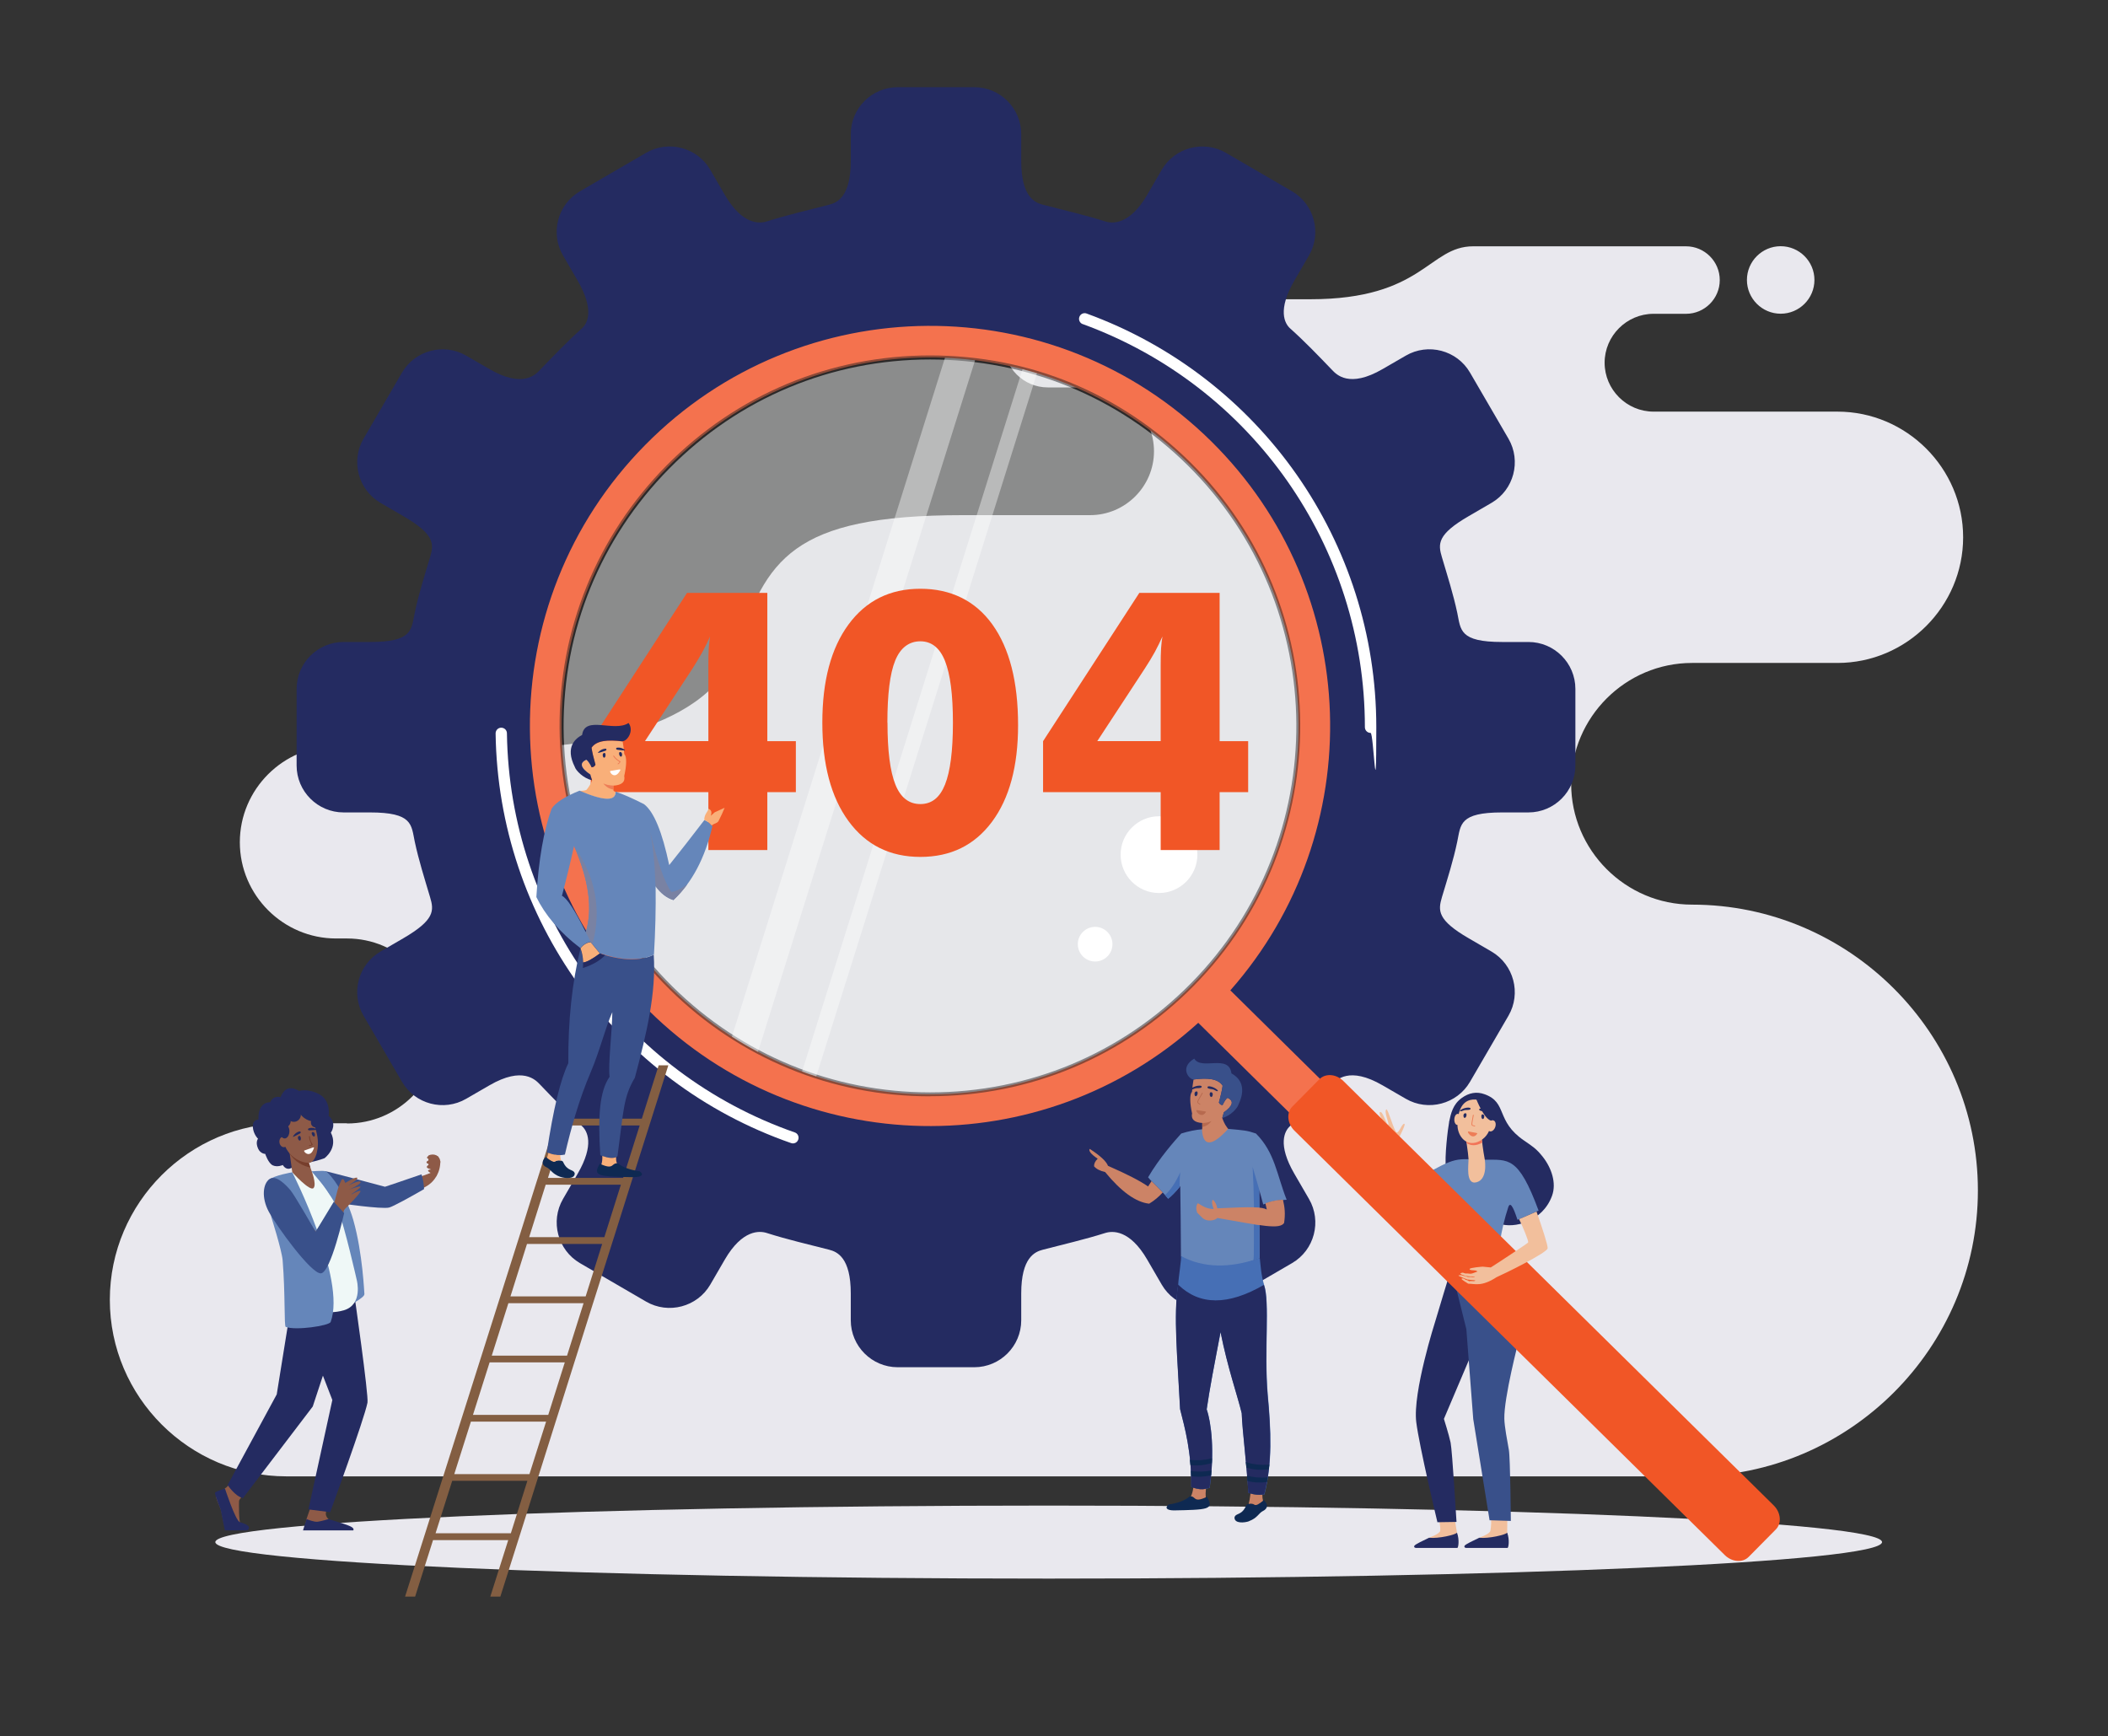 <?xml version="1.0" encoding="UTF-8"?> <svg xmlns="http://www.w3.org/2000/svg" id="Layer_1" data-name="Layer 1" version="1.1" viewBox="0 0 2142 1764.3"><rect x="0" y="0" width="2142" height="1764.3" fill="#333333" stroke="none"/><defs><style> .cls-1 { fill: #f15626; } .cls-1, .cls-2, .cls-3, .cls-4, .cls-5, .cls-6, .cls-7, .cls-8, .cls-9, .cls-10, .cls-11, .cls-12, .cls-13, .cls-14, .cls-15, .cls-16, .cls-17, .cls-18, .cls-19, .cls-20, .cls-21, .cls-22, .cls-23, .cls-24 { stroke-width: 0px; } .cls-1, .cls-2, .cls-3, .cls-4, .cls-5, .cls-6, .cls-7, .cls-8, .cls-9, .cls-10, .cls-11, .cls-12, .cls-13, .cls-14, .cls-15, .cls-16, .cls-17, .cls-18, .cls-19, .cls-20, .cls-21, .cls-23, .cls-24 { fill-rule: evenodd; } .cls-2 { fill: #eff8f7; } .cls-3 { fill: #f4724e; } .cls-4 { fill: #835e42; } .cls-5 { fill: #0e2952; } .cls-6 { fill: #242b61; } .cls-7 { fill: #e9e8ee; } .cls-8 { fill: #483c1f; } .cls-9 { fill: #f2bf9c; } .cls-10 { fill: #8e5a47; } .cls-11 { fill: #773e2c; } .cls-12 { fill: #cc8366; } .cls-25 { opacity: .5; } .cls-26 { opacity: .4; } .cls-13 { fill: #f48661; } .cls-14 { fill: #39508a; } .cls-15 { fill: #f27458; } .cls-16 { fill: #fff; } .cls-17 { fill: #6586ba; } .cls-18 { fill: #f9af79; } .cls-19 { fill: #ed7d57; } .cls-20 { fill: #466fb5; } .cls-21 { fill: #b76a4f; } .cls-22 { fill: #231f20; } .cls-23 { fill: #e4e5e5; } .cls-24 { fill: #7982a3; } </style></defs><path class="cls-7" d="M1809.4,318.8c-18.9,0-34.3-15.4-34.3-34.3s15.4-34.3,34.3-34.3,34.3,15.4,34.3,34.3-15.4,34.3-34.3,34.3h0ZM352.5,1141.5h-61.5c-98.7,0-179.4,80.7-179.4,179.4h0c0,98.7,80.7,179.4,179.4,179.4h1428.3c159.8,0,290.5-130.7,290.5-290.5h0c0-159.8-130.7-290.5-290.5-290.5h0c-67.6,0-122.8-55.3-122.8-122.8h0c0-67.6,55.3-122.8,122.8-122.8h147.8c70.2,0,127.7-57.5,127.7-127.7h0c0-70.2-57.5-127.7-127.7-127.7h-186.9c-27.3,0-49.7-22.4-49.7-49.7h0c0-27.3,22.4-49.7,49.7-49.7h33c18.9,0,34.3-15.4,34.3-34.3h0c0-18.9-15.4-34.3-34.3-34.3h-216.2c-45.5,0-50.6,53.8-165.6,53.8h-266.7c-24.6,0-44.8,20.1-44.8,44.8h0c0,24.6,20.1,44.8,44.8,44.8h43c35.7,0,64.9,29.2,64.9,64.9h0c0,35.7-29.2,64.9-64.9,64.9h-129.4c-174.7,0-199.4,45.7-230,136.5-30.6,90.8-189.5,98.1-189.5,98.1h-217.3c-53.8,0-97.8,44-97.8,97.8h0c0,53.8,44,97.8,97.8,97.8h11.2c51.7,0,94,42.3,94,94h0c0,51.7-42.3,94-94,94h0Z"></path><path class="cls-7" d="M1065.6,1604.2c466.4,0,846.8-16.7,846.8-37.1s-380.4-37.1-846.8-37.1-846.8,16.7-846.8,37.1,380.4,37.1,846.8,37.1Z"></path><path class="cls-13" d="M1475.8,1317c-2.7,2.4-5.8,3.4-9.3,2.7,3.3,2.5,7.9.6,9.3-2.7Z"></path><path class="cls-9" d="M1463.4,1555.4c.5-3.7-.7-10.1-3.5-20.1,5.8,0,10.6-2.5,16.5-2.4,1.6,9.4,4.1,24.8,4.1,24.8l.3,12.2-41,.3s.3.2,12.4-7.5c.9-.6,10.8-3.8,11.3-7.3Z"></path><path class="cls-6" d="M1480.9,1573h-42.3c-1.6-.1-2-1.4-1.4-2.2,1.1-1.6,9.4-5.5,14.9-8.1,9.7,1,26.8-3,28.4-5.2,2.7,7.5,1.3,15.3.4,15.5Z"></path><path class="cls-9" d="M1514.5,1555.4c.5-3.7,1.4-8.4.1-20.7,5.8,0,11.2-1.1,17.1-1,0,9.7-.2,24-.2,24l.3,12.2-41,.3s.3.2,12.4-7.5c.9-.6,10.8-3.8,11.3-7.3Z"></path><path class="cls-6" d="M1531.9,1573h-42.3c-1.6-.1-1.9-1.4-1.4-2.2,1.1-1.6,9.4-5.5,14.9-8.1,9.7,1,26.8-3,28.4-5.2,2.7,7.5,1.3,15.3.4,15.5Z"></path><path class="cls-9" d="M1484.7,1201.5l-15.4-16.2s-16.5,9.1-35.7,17.7c-5.3-9.2-13.9-39.5-14.4-40.9-.5-1.5,10.1-19.6,7.8-20.1-2.4-.5-5.4,9.7-7.9,8.7-2.5-1-8.9-24.6-10.4-23.3-2.8,2.4,3.4,14.7,1.9,15.6-1.5.9-5.3-13.6-8.1-13-2.9.6,4.8,13.2,4,14.4-.9,1.2-8.9-10.6-10.6-7.8-.9,1.5,7.4,10.3,5.7,11.3-1.7,1-9.2-4.6-10.1-2.8-.9,1.8,7,3.7,9.2,8.2,2.2,4.5,6.2,6.3,7.5,14.9,1.3,8.6,4.9,54.4,14.3,58.1,8.2,3.2,62.3-24.6,62.3-24.6Z"></path><path class="cls-6" d="M1474.7,1289.2l12.5,7,25.4,38.8-45.4,106.9s5.1,16.1,6.8,24.1c1.7,8.4,6,80.6,6,80.6l-19.4.3s-18.4-76.8-21.5-101.7c-3.8-30.3,19.3-102.4,19.3-102.4,4.3-14.7,13.6-45,13.6-45,0,0,2.3-7.4,2.8-8.7Z"></path><path class="cls-14" d="M1518.2,1274.6s-1.3,9.1,3.9,19.6c3.1,6.3,8.6,11.3,12.5,19.1,7.4,14.7,11.4,35.7,8.6,49.1,0,0-15.2,58.2-14.6,79.5.2,7.9,2.9,22,4.6,31.5,1.5,8.5,2,72.2,2,72.2l-21.6-.7-16.6-102.8-7-91.4-15.3-61.6,43.5-14.6Z"></path><path class="cls-6" d="M1472.4,1140.4c1.9-9,3.9-18.1,12.9-24.6,7.3-5.3,15.1-6.8,23.3-3.8,23.5,8.5,10.9,27.1,40,47,9,6.2,12.5,8.3,19,16.5,9.1,11.5,14.1,26.9,9.5,39.6-9.5,26.3-38.7,33.9-54,28.3-28.5-10.4-52.2-46.5-53.8-56.4-1.7-10.6,2-40.8,3.2-46.7Z"></path><path class="cls-17" d="M1467.8,1211.7c-6.9,3.2-19.4,8-19.4,8l-7.1-22.5c40.2-22.9,37-19.2,67.2-18.7,24.1.3,34.2-4.3,54.9,51.7,0,0-15.8,7.1-21.4,9.4-2.4-6.9-6.8-20.7-9.4-12.9-3.9,11.9-6.7,23.9-8.6,36.3-1.2,7.3-3.8,16.7-2.5,24.2,0,0-16.4,3.4-28.9,3.9h-.1c-6.1-.2-12.3-.7-17.8-1.9,0,0-2.5-51.9-3.8-54.1-1.5-2.4-7.6-10.2-2.4-21.8.9-2,.7-2.3-.7-1.6Z"></path><path class="cls-9" d="M1505.5,1156.4s1.8,14.8,2.9,20c1.1,5.4,2.8,22.4-8.3,25.1-11.2,2.7-7.7-18.5-7.9-23.9-.2-5.5-3.3-24.6-3.3-24.6l16.7,3.4Z"></path><path class="cls-15" d="M1506.1,1161.1c-.1,0-.2.1-.3.2-6.2,3.5-11.5,3-15.6.2-.7-4.7-1.4-8.6-1.4-8.6l16.7,3.4s.2,2,.6,4.7Z"></path><path class="cls-9" d="M1502.2,1117.7s6.5,1.8,10.3,8.3c3.8,6.5,5.6,25.2-8.2,33.1-13.9,8-23.8-4.8-23.3-16.7.4-11.9,3.7-27.7,21.3-24.7Z"></path><path class="cls-9" d="M1477.8,1137.4c-.2,3.1,1.2,5.7,3,5.8,1.8,0,3.4-2.3,3.5-5.5.2-3.1-1.2-5.7-3-5.8-1.8,0-3.4,2.4-3.5,5.5Z"></path><path class="cls-6" d="M1500.2,1117.2s7.5,19.5,14.8,21.6c7.3,2.1,6.7,11.7,6.7,11.7,0,0,.9-22.2-5.8-27.7-6.7-5.4-15.8-5.6-15.8-5.6Z"></path><path class="cls-9" d="M1511.9,1142.7c-1.1,3.1-.4,6.2,1.7,6.9,2,.8,4.6-1.1,5.7-4.1,1.1-3.1.4-6.2-1.7-6.9-2-.8-4.6,1.1-5.8,4.1Z"></path><path class="cls-6" d="M1503.7,1126.6c4.4-.6,11.5,4.6,9,4.9-.8,0-2.9-1.4-3.7-1.7-1.7-.6-5-.6-5.8-1.8-.3-.5,0-1.3.5-1.4Z"></path><path class="cls-6" d="M1494,1127.3c-1,1-4.3.5-6,.9-.9.2-3.2,1.3-4,1.1-2.4-.7,5.4-4.8,9.7-3.5.6.2.7,1,.3,1.5Z"></path><path class="cls-6" d="M1506.8,1137.2c1.3,0,2.6-4.6-.4-4.8-1.6-.1-1.6,4.7.4,4.8Z"></path><path class="cls-6" d="M1488.1,1136c-1.3-.1-1.9-5,1.2-4.7,1.6.1.9,4.9-1.2,4.7Z"></path><path class="cls-19" d="M1499,1144.5c.2-.5-.7-.6-1.3-.8-2-.6-2.2.4-.6-8.2.3-1.7.7-2.6,0-2.7-.6,0-.5.6-.8,2.5-1.8,9.4-1.7,8.2,2.1,9.4.2,0,.4,0,.5-.2Z"></path><path class="cls-19" d="M1501,1152.1c.6-.9-.8-.7-8.9-2.3-2.4-.4,4.1,9.7,8.9,2.3Z"></path><path class="cls-6" d="M656.5,155.3l-67.2,39.1c-22.7,13.2-30.4,42.5-17.2,65.2l14.8,25.5c17.5,30.1,9.9,43.7,4.4,48.6-15,13.4-28.8,27.9-42.8,42.4-4.1,4.3-17.1,18.8-51.3-1.1l-23.5-13.6c-22.7-13.2-52-5.4-65.2,17.2l-39.1,67.2c-13.2,22.7-5.4,52,17.2,65.2l23.2,13.5c32.1,18.6,31.2,28.2,27.2,41.8-5.6,18.7-11.6,37.3-15.6,56.6-3.6,17.2-2,29.5-45.6,29.5h-26.7c-26.3,0-47.7,21.4-47.7,47.7v77.8c0,26.3,21.4,47.7,47.7,47.7h26.7c43.6,0,42,12.3,45.6,29.5,4.1,19.3,10.1,38,15.6,56.6,4.1,13.6,4.9,23.1-27.2,41.8l-23.2,13.5c-22.7,13.2-30.4,42.5-17.2,65.2l39.1,67.2c13.2,22.7,42.5,30.4,65.2,17.2l23.5-13.6c34.2-19.9,47.2-5.3,51.3-1.1,13.9,14.5,27.8,29,42.8,42.4,5.4,4.9,13.1,18.5-4.4,48.6l-14.8,25.5c-13.2,22.7-5.4,52,17.2,65.2l67.2,39.1c22.7,13.2,52,5.4,65.2-17.2l14.8-25.5c17.8-30.6,35.3-29.4,42.7-27,21.4,6.8,41.3,11.3,63.4,17,8.1,2.1,21.9,8,21.9,44.4v27.3c0,26.3,21.4,47.7,47.7,47.7h77.8c26.3,0,47.7-21.4,47.7-47.7v-27.3c0-36.4,13.8-42.3,21.9-44.4,22.1-5.8,41.9-10.2,63.4-17,7.4-2.3,24.9-3.6,42.7,27l14.8,25.5c13.2,22.7,42.5,30.4,65.2,17.2l67.2-39.1c22.7-13.2,30.4-42.5,17.2-65.2l-14.8-25.5c-17.5-30.1-9.9-43.7-4.4-48.6,15-13.4,28.8-27.9,42.8-42.4,4.1-4.3,17.1-18.8,51.3,1.1l23.5,13.6c22.7,13.2,52,5.4,65.2-17.2l39.1-67.2c13.2-22.7,5.4-52-17.2-65.2l-23.2-13.5c-32.1-18.6-31.2-28.2-27.2-41.8,5.6-18.7,11.6-37.3,15.6-56.6,3.6-17.2,2-29.5,45.6-29.5h26.7c26.3,0,47.7-21.4,47.7-47.7v-77.8c0-26.3-21.4-47.7-47.7-47.7h-26.7c-43.6,0-42-12.3-45.6-29.5-4.1-19.3-10.1-38-15.6-56.6-4.1-13.6-4.9-23.2,27.2-41.8l23.2-13.5c22.7-13.2,30.4-42.5,17.2-65.2l-39.1-67.2c-13.2-22.7-42.5-30.4-65.2-17.2l-23.5,13.6c-34.2,19.9-47.2,5.3-51.3,1.1-13.9-14.5-27.8-29-42.8-42.4-5.4-4.9-13.1-18.5,4.4-48.6l14.8-25.5c13.2-22.7,5.4-52-17.2-65.2l-67.2-39.1c-22.7-13.2-52-5.4-65.2,17.2l-14.8,25.5c-17.8,30.6-35.3,29.4-42.7,27-21.4-6.8-41.3-11.2-63.4-17-8.1-2.1-21.9-8-21.9-44.4v-27.3c0-26.3-21.4-47.7-47.7-47.7h-77.8c-26.3,0-47.7,21.4-47.7,47.7v27.3c0,36.4-13.8,42.3-21.9,44.4-22.1,5.8-41.9,10.2-63.4,17-7.4,2.4-24.9,3.6-42.7-27l-14.8-25.5c-13.2-22.7-42.5-30.4-65.2-17.2h0ZM951.1,357.6c210.7,0,381.5,170.8,381.5,381.5s-170.8,381.5-381.5,381.5-381.5-170.8-381.5-381.5,170.8-381.5,381.5-381.5Z"></path><path class="cls-3" d="M1728.6,1543.8l-516.6-509.9c5.7-5.2,11.3-10.5,16.8-16,5.5-5.5,10.7-11.2,15.8-17l516.6,509.9c9.2,9,9.3,23.9.4,32.9h0c-9,9.1-23.8,9.1-33,0Z"></path><path class="cls-3" d="M659.4,1027.1c154.3,152.3,399.5,156,558.2,12.3,5.7-5.1,11.3-10.5,16.8-16s10.7-11.2,15.8-17c141.6-160.6,134.7-405.8-19.5-558-159.8-157.8-417.3-156.1-575,3.7-157.8,159.8-156.1,417.3,3.7,575h0ZM1211.5,1000.7c-145.3,147.2-382.3,148.7-529.5,3.4-147.2-145.3-148.7-382.3-3.4-529.5,145.3-147.2,382.3-148.7,529.5-3.4,147.1,145.3,148.7,382.3,3.4,529.5Z"></path><g class="cls-25"><path class="cls-23" d="M682,1004.2c147.1,145.3,384.2,143.7,529.5-3.4,145.3-147.2,143.7-384.2-3.4-529.5-147.2-145.3-384.2-143.7-529.5,3.4-145.3,147.2-143.7,384.2,3.4,529.5Z"></path><path class="cls-22" d="M945,1114.1h0c-99.6,0-193.5-38.5-264.4-108.5-71.6-70.6-111.3-164.9-112-265.5-.7-100.5,37.9-195.3,108.5-266.9,71.3-72.2,166.4-112,267.9-112s193.5,38.5,264.4,108.5c147.7,145.8,149.3,384.6,3.4,532.3-71.3,72.2-166.4,112-267.9,112ZM945.1,365.3c-100.4,0-194.5,39.3-265,110.8-69.9,70.8-108,164.5-107.4,264,.6,99.5,40,192.7,110.8,262.6,70.1,69.2,163,107.4,261.6,107.4,100.4,0,194.5-39.3,265-110.8,144.2-146.1,142.7-382.3-3.4-526.6-70.1-69.2-163-107.4-261.6-107.4Z"></path></g><g class="cls-26"><path class="cls-16" d="M865.8,927l-50.8,161.9c4.8,1.8,9.6,3.4,14.4,5l45.9-146.1,158.3-504.5,20.1-64c-4.9-1.5-9.8-2.8-14.7-4.1l-7.5,23.9-165.6,527.8h0ZM770.3,1069c-9-4.8-17.9-9.9-26.6-15.5l83.5-266.2,133-423.7c10.2.4,20.5,1.2,30.6,2.5l-150.8,480.5-69.8,222.4h0ZM840.1,846.6c-1.5-6-3-12.2-4.5-18.5l4.5,18.5Z"></path></g><path class="cls-1" d="M1340.7,1096.7l-27.6,27.9c-6.1,6.2-5.1,17.1,2.1,24.3l437.4,431.4c7.3,7.2,18.2,8,24.3,1.8l27.6-27.9c6.1-6.2,5.1-17.1-2.1-24.3l-437.4-431.4c-7.3-7.2-18.2-8-24.3-1.8Z"></path><path class="cls-16" d="M1100.2,329.4c-3-1.1-4.5-4.4-3.4-7.4,1.1-3,4.4-4.5,7.3-3.4,88.4,32.2,162,90.3,213.5,163.8,51.5,73.6,80.9,162.6,80.9,256.6s-2.6,5.8-5.8,5.8-5.8-2.6-5.8-5.8c0-91.7-28.6-178.4-78.8-250.1-50.2-71.7-121.9-128.2-208-159.6Z"></path><path class="cls-16" d="M807.6,1150.8c3,1,4.6,4.3,3.5,7.3-1,3-4.3,4.6-7.3,3.5-88.8-30.9-163.2-88-215.7-160.8-52.5-72.9-83.2-161.5-84.5-255.5,0-3.2,2.5-5.8,5.7-5.8,3.2,0,5.8,2.5,5.8,5.7,1.3,91.6,31.1,178,82.3,248.9,51.2,71,123.7,126.5,210.2,156.7Z"></path><path class="cls-9" d="M1498,1301.9c-.3,0-1.6-.1-2.6-.1-1.4,0-2.7.2-2.7.2,0,0-.6-.5-1.7-1-.5-.2-1.2-.3-1.7-.5-.5-.2-1-.7-1.4-.9-1.3-.6-2.5-.7-2.8,0-.3.6,6.8,4.9,6.8,4.9,6.6,0,13.5,3.4,28.8-6.6,8.7-3.8,51.1-24.7,51.9-29.3.5-2.6-6-22.4-11.3-37.4-4.1,1.8-12.8,5.7-17.7,7.7,4.5,9.5,9.7,22,9.2,23.6-.1.4-.7,1.1-29.3,19.9-.7.5-1.5,1-2.2,1.4-2,1.3-4.2,2.7-6.5,4.2l-8.2-.8s-12.9.9-13.3,2.4c-.2.7.9,1,2.2,1.2h0c.2,0,.4,0,.6,0h0c1.4.2,2.9.2,3.3.3.4.1,1.2.5,2,1-8.1,3.3-7.4,2.1-10.1,2-.7,0-1.4.1-2,0-1.1,0-2-.7-2.8-.8-1.2,0-2.2.5-2.5.7-.3.3.2.7,1.3,1.2,6.2,2.7,11.4,1.7,13,2.1,1.1.3-.9.7-4.1.3-.8,0-1.8.2-2.9,0-.7-.2-1.3-.6-2-.8-.6-.2-1.3-.2-1.8-.2-.7-.1-1.7-.7-2.2-.7-2.1-.2-3.1.1-3.3.3-.5.4,8.9,4,8.9,4,0,0,6.5.9,7.9.9,0,0,.9.4-.8.7Z"></path><path class="cls-4" d="M679.5,1082.6h-10.2l-17.1,54.2h-76.4l17.1-54.2h-10.2l-17.1,54.2-2.2,6.9-16.9,53.3-2.2,6.9-16.8,53.3-2.2,6.9-16.9,53.3-2.2,6.9-16.9,53.3-2.2,6.9-16.9,53.3-2.2,6.9-16.9,53.3-2.2,6.9-16.9,53.3-2.2,6.9-18.2,57.4h10.2l18.2-57.4h76.4l-18.2,57.4h10.2l18.2-57.4,2.2-6.9,16.8-53.3,2.2-6.9,16.8-53.3,2.2-6.9,16.8-53.3,2.2-6.9,16.8-53.3,2.2-6.9,16.9-53.3,2.2-6.9,16.8-53.3,2.2-6.9,16.9-53.3,2.2-6.9,17.1-54.2h0ZM442.6,1558.1l16.9-53.3h76.4l-16.8,53.3h-76.4ZM461.6,1498l16.9-53.3h76.4l-16.9,53.3h-76.4ZM480.6,1437.8l16.9-53.3h76.4l-16.8,53.3h-76.4ZM499.7,1377.6l16.9-53.3h76.4l-16.8,53.3h-76.4ZM518.7,1317.4l16.8-53.3h76.4l-16.8,53.3h-76.4ZM537.7,1257.2l16.8-53.3h76.4l-16.8,53.3h-76.4ZM556.8,1197l16.8-53.3h76.4l-16.8,53.3h-76.4Z"></path><path class="cls-16" d="M1177.7,907.5c21.5,0,39-17.5,39-39s-17.5-39-39-39-39,17.5-39,39,17.5,39,39,39Z"></path><g><path class="cls-1" d="M1179.4,863.8v-58.8h-119.5v-51.8l97.8-150.7h81.6v150.7h29v51.8h-29v58.8h-60ZM1179.4,753.1v-76.5c0-7,.1-12.9.4-17.7.3-4.7.8-8.7,1.4-12.1-2.3,5.1-4.8,10.3-7.6,15.5-2.8,5.1-6.3,10.9-10.4,17.2l-48.2,73.6h64.4Z"></path><path class="cls-1" d="M1034.5,736.9c0,41.7-8.8,74.4-26.5,98.2-17.7,23.8-41.9,35.7-72.8,35.7s-55.2-12.1-73-36.4c-17.8-24.3-26.6-57.6-26.6-100.1s8.9-75.6,26.6-99.7c17.8-24.2,42.1-36.3,73-36.3s55.8,12.1,73.2,36.3c17.4,24.3,26.1,58.3,26.1,102.2h0ZM901.8,734.3c0,28.8,2.7,49.7,8,62.9,5.3,13.3,13.8,19.9,25.4,19.9s19.8-6.6,25.1-19.9c5.3-13.3,8-34.2,8-62.8s-2.7-49.2-8-62.6c-5.3-13.4-13.7-20.1-25.1-20.1s-20.3,6.5-25.6,19.7c-5.3,13-7.9,34.1-7.9,63Z"></path><path class="cls-1" d="M719.8,863.8v-58.8h-119.5v-51.8l97.8-150.7h81.6v150.7h29v51.8h-29v58.8h-59.9ZM719.8,753.1v-76.5c0-7,.1-12.9.4-17.7.3-4.7.8-8.7,1.3-12.1-2.2,5.1-4.8,10.3-7.6,15.5-2.8,5.1-6.3,10.9-10.3,17.2l-48.2,73.6h64.4Z"></path></g><path class="cls-5" d="M569.5,1196c-8.8-3.1-9.5-7.6-14.2-9.8-4.8-2.2-5.3-6.2-.7-10.5,3.4,2.7,7.7,6.1,9.9,4.3,1.5-1.2,6.6-1.1,7.6.6,4.5,10.3,10.6,7.1,11.9,11.8.1,6.3-10.6,5-14.6,3.5Z"></path><path class="cls-5" d="M644.7,1196.3c-16.2-.3-28.3-.5-33.9-2.2-6-1.9-4.8-5.6-1.3-11.5,15.2,7,11.2-1.4,18.3-.4,5,4,12.4,6.7,22.3,8.1,4.2,3.1,2.5,5.8-5.4,5.9Z"></path><path class="cls-18" d="M588.8,803.6c2.6.2,6.7-.3,7.4-1.2,2.8-3.5,4.7-7.1,5.4-9.4-.5-1.5-1.1-3.5-1.7-5.8-10-6.8-11.3-11.8-4.1-15,1.5.8,3.3,3.3,5.4,7.6,1.7,0,3-1,3.9-2.6-2.1-7.1-3.4-12.9-4-17.3,4.9-7.3,16.4-8.3,31.6-6.4.7,4,1.3,8.3,1.7,12.9,2.7,2.5,2.3,11.6-.1,22.2,1.2,6-2.5,9.3-11.1,9.8-.1,2.1,0,4.7.2,5,.2.5,1,.9,2,1.3h0c.3,9.9-11.9,9.6-36.6-1Z"></path><path class="cls-6" d="M632.7,753.4c-15.2-2-26.7-.9-31.6,6.4.6,4.4,2,10.2,4,17.3-.9,1.7-2.2,2.6-3.9,2.6-2.2-4.2-4-6.7-5.4-7.6-7.2,3.2-5.9,8.2,4.1,15,.6,2.3,1.1,4.3,1.7,5.8-9-2-16.5-10-17.5-13.5-10.4-20.6,1.2-29.3,7.4-32.5,2.7-20.4,32.4-2.4,47.2-12.2,5.9,8.1-1.4,18.4-6,18.5Z"></path><path class="cls-17" d="M723.9,839.7c-7.5,32.2-20.7,57.2-39.6,74.9-6.8-2.1-12.8-6.7-18.1-14,.3,23.3-.3,46.5-1.7,69.5-13.8,6.5-32.1,6.1-54.9-1.3l-9.3-11.4c-2.4-.5-7.8,2.2-10.4,6.2-21.7-16.5-36.3-34.3-44.9-52,2.3-38,7.5-67.9,15.5-89.8,4-6.2,13.5-12.3,28.4-18.3,24.7,10.6,36.9,10.9,36.6,1,7.3,2.4,16.9,6.6,28.9,12.7,10,7.6,18.5,28.2,25.6,61.9,11.5-14.4,23.4-29.6,35.7-45.7,2.7.8,5.5,2.9,8.3,6.3h0ZM595.2,947.3c7.2-23.6,3.2-52.8-11.9-87.5-3.8,17.1-7.9,34-12.3,50.5,5.1,2.4,13.2,14.8,24.2,36.9Z"></path><path class="cls-14" d="M592.5,978.1c3.5-.3,9.1-3.3,16.9-9.1,22.8,7.4,41.1,7.8,54.9,1.3,2.5,38.8-7.1,79.5-19.2,124.9-11.9,19.9-11.4,33.9-17.7,79.9-3.5,2.5-9.3,2.1-17.4-1.1-2.6-39.2-.8-65.1,9.4-79.7-1.6-13.1,2.6-45.4,2.8-65.7-7.4,16.5-12.5,38.8-22.1,61.3-11.7,27.4-19.9,56.7-26.1,83.4-6.5,1.3-12.7.5-18.4-2.2,6.6-43.9,13.9-74.2,21.9-90.7-.3-43.2,3.8-82,12.3-116.4,1.6,4.1,2.5,8.8,2.7,14.3Z"></path><path class="cls-18" d="M609.5,969c-7.8,5.8-13.4,8.8-16.9,9.1-.2-5.5-1.1-10.3-2.7-14.3,2.6-4,8-6.6,10.4-6.2l9.3,11.4Z"></path><path class="cls-24" d="M666.1,900.7c-.7-22.6-2.6-41.1-5.4-55.6,7.3,30.7,14.4,51.1,21.3,61.2,4.3-.1,9.8-2.7,16.5-7.7-4.3,5.9-9,11.3-14.2,16.1-6.8-2.1-12.8-6.7-18.1-14Z"></path><path class="cls-24" d="M600.2,957.6c-1.3-3.3-3-6.7-5-10.3,7.2-23.6,3.2-52.8-11.9-87.5,22,31.3,28.2,64.6,18.7,100l-1.8-2.2Z"></path><path class="cls-19" d="M613.2,796.2c2.4,1.2,5.8,1.9,10,2.1,0,1.4,0,3.1,0,4.1-4.3-.8-7.6-2.9-10.1-6.2Z"></path><path class="cls-18" d="M611.1,1183.3c.8-2.7,1.1-5.6.9-8.6,6.2,2.2,10.9,2.6,14.1,1.2-.2,2.3,0,4.4.8,6.3-5.6-.2-3.1,6.6-15.8,1.1h0ZM570.3,1179.5c-1.9-.5-4.7-.3-5.7.5-2,1.6-5.6-.9-8.8-3.4.6-1.5,1-3.2,1.4-5,3.9,1.6,7.9,2.3,12.1,2.2,0,2.3.3,4.2,1.1,5.7Z"></path><path class="cls-6" d="M592.3,983.6c.2-2,.3-3.8.2-5.5,3.5-.3,9.1-3.3,16.9-9.1,1.8.6,3.7,1.1,5.5,1.7-5.5,5.7-13,10-22.6,13Z"></path><path class="cls-18" d="M715.6,833.4c.1-6.5,3.6-8,4.3-11.6,3,1.3,3.7,3.7,2.3,7.2,1.4-1.1,2.7-2.3,4-3.5,4.3-2,7.7-3.5,10.1-4.6-1.5,3.9-3.6,8.4-6.2,13.5-1.6,2.5-3.9,2-6.9,4.4-2.5-2.9-5.1-4.8-7.6-5.5Z"></path><path class="cls-6" d="M613.9,770c-1.2.2-2.7-4.5.2-4.9,1.6-.2,1.7,4.6-.2,4.9Z"></path><path class="cls-6" d="M631.2,768.9c1.2-.1,1.6-5-1.3-4.7-1.6.2-.7,4.9,1.3,4.7Z"></path><path class="cls-6" d="M614.6,760.8c2-.2,2.1,1.4.7,2.1-.4.2-8.1,2.7-7.8,2.2.6-1.1,3.4-3.9,7.1-4.2Z"></path><path class="cls-6" d="M627.5,759.7c-2,.2-1.8,1.8-.3,2.2.7.2,8.5,1.1,8,.5-.9-1-4.1-3.1-7.7-2.6Z"></path><path class="cls-19" d="M630.4,774.4c-2.5,3.7-3.4,1.9-2.3,1.3,3.6-2-.9-1.3-4.9-7.1-.4-.6.3-1.1.7-.6.3.3,1.2,1.6,1.5,1.9,4,4,5.8,3.4,5,4.6Z"></path><path class="cls-16" d="M630.3,782.7c-5.7,10.9-11.8,1.1-10.1.8,8.6-1.5,10.8-2.2,10.1-.8Z"></path><path class="cls-16" d="M1112.8,977.1c9.7,0,17.6-7.9,17.6-17.6s-7.9-17.6-17.6-17.6-17.6,7.9-17.6,17.6,7.9,17.6,17.6,17.6Z"></path><path class="cls-8" d="M305.9,1127c.4,2.1-1.7,4.3-4.8,4.9-3,.6-5.8-.6-6.2-2.7-.4-2.1,1.7-4.3,4.8-4.9,3-.6,5.8.6,6.2,2.7Z"></path><path class="cls-10" d="M248.1,1518.5s-5.1,5-5.2,6.8c-.1,1.8-.4,21.5,1.6,23.4,2.1,1.8,8.1,3.1,6.2,5.2-1.5,1.5-12.8,1.2-20.4.8-2.2-.1-5-17.9-5.8-20.5-1.3-3.8-5.8-12-4.7-14.7.6-1.3,4.7-4.3,8.5-6.7,4-2.6,7.8-8.4,7.8-8.4l12,14Z"></path><path class="cls-6" d="M228.6,1512.7s10.6,32.5,15.1,34.1c1.2.4,8.1,2.3,9.2,4.9v.3c.4,1.7-1,3.2-2.7,3.2h-21.7s-3.1-14.7-4.3-21.1c0,0-6.4-15.8-5.7-17.2.7-1.4,10-4.2,10-4.2Z"></path><path class="cls-10" d="M315.9,1530.8l-4.5,13c-.3,2.1-1.7,7.1-1.7,9,0,7,31.3-5.9,24.2-9-.6-.3-2.6-2.6-2.8-4.9-.3-3.7,2.6-8.3,2.6-8.3l-17.8.3Z"></path><path class="cls-6" d="M307.9,1555.2l3.6-11.5s7.5,3.2,11.3,2.7c3.8-.5,11.1-2.7,11.1-2.7,15,5,27.3,7.4,25.1,11.5h-51Z"></path><path class="cls-6" d="M353.8,1281.1l6,32.9s15,104.4,13.6,111.4c-3.4,17.3-37.9,111.3-37.9,111.3l-22.1-2.8,24.3-111.2-40.4-104.4,56.6-37.2Z"></path><path class="cls-6" d="M313.3,1299.3l-16.2,18.9-15.9,98.8-49.9,92.1s7.5,11.5,15.6,13.3l70.9-93.1,38.4-116.6-1.3-25.9-41.5,12.5Z"></path><path class="cls-10" d="M439,1191.2c-.3-1-3.6-7-3.6-7,0,0-.2-10,.1-10.1,5.6-2.3,11.1.1,11.9,5.8v.2c.2,10.7-5.4,20.6-14.6,25.7-2.1,1.2-4.3,2.4-6.5,3.6-.1-4.3-.7-8.5-2.1-12.6,8.3-2.9,14.9-5.3,14.7-5.7Z"></path><path class="cls-14" d="M330.5,1190.2c0-.5,60.7,15.8,60.7,15.8,0,0,21.4-7.1,37.1-12.6,1.6,4.9,2.4,9.9,2.6,15-14.6,8.4-31.3,17.6-35.4,18.7-7.7,2-51.6-4.5-51.6-4.5,0,0-13.4-32-13.4-32.4Z"></path><path class="cls-17" d="M370.3,1315.2c-.2-.9-1.7-41.7-11.3-75.4-7.5-26.2-22.8-46.7-28.1-49.5-2-1.1-16.8.2-16.8.2l7.7,6.8c8.3,8.1,12.4,16.4,18.2,26.7,16.8,30.1,9,104.4,10.5,104.3,1.8-.1,20.3-9.7,19.7-13.1Z"></path><path class="cls-6" d="M303.7,1108.6s-12.8-9.3-18.6,6.4c0,0-7.3-2.5-10.6,5.2,0,0-12.5-1.3-11.9,17.5,0,0-6.3,0-5.7,7.6.6,7.6,5.3,11.9,5.3,11.9,0,0-2.9,3.3,0,9.9,2.4,5.5,7.3,5.5,7.3,5.5,0,0,3.1,9.6,7.8,11.7,4.7,2.1,10.1-.4,10.1-.4,0,0,2.5,5,7.3,3.6,4.7-1.5,9.8-7.4,15.6-6.4,5.8,1,19.4-4.1,19.4-4.1,0,0,14.4-10.4,6.5-26,0,0,6.8-9.3-2.2-17.1,0,0,2.5-15.5-9.6-21.9-12.1-6.4-20.6-3.3-20.6-3.3Z"></path><path class="cls-2" d="M316.3,1190.2l-19.3,1.2s-5.1,6.3-5.3,6.4c-2,.4,7,80.6,8.9,110.3,1.8,29.8,9.3,21.4,9.3,21.4,0,0,20.7,7.6,39.6,2,19.7-5.9,13-30.8,13-30.8,0,0-12.3-54.5-19-71.2-6.7-16.7-27.1-39.3-27.1-39.3Z"></path><path class="cls-10" d="M312.3,1177.2l3.1,9.2.5,1.6s6.3,15.4,2.7,19.3c-3.6,3.9-21.6-16-21.6-16l-3.9-28.4,19.2,14.3Z"></path><path class="cls-11" d="M294.3,1172.2c5.3,8.9,14.7,13.1,21,14.2l-3-9.2-19.2-14.3,1.3,9.2Z"></path><path class="cls-10" d="M297.1,1131.4c7.9-4.8,18.1-.8,21.2,8,1.3,3.8,2.8,8.6,3.9,14,2.7,12.9-1.4,26.9-7.1,28.1-5.7,1.2-23.2-4-27.3-22.4-2.5-11.3,1-22.8,9.3-27.7Z"></path><path class="cls-10" d="M292.2,1159.7c.6,2.8-.8,5.6-3.1,6-2.3.5-4.6-1.5-5.1-4.4-.5-2.8.8-5.6,3.1-6,2.3-.5,4.6,1.5,5.1,4.4Z"></path><path class="cls-6" d="M320.7,1119.9c6.8,3.6,10.3,10.5,7.8,15.4-2.6,4.9-10.2,5.9-17,2.3-6.8-3.6-10.3-10.5-7.8-15.4,2.5-4.9,10.2-5.9,17-2.3Z"></path><path class="cls-6" d="M325.4,1139.8c.5,2.7-1.2,5.3-3.8,5.8-2.6.5-5.1-1.2-5.6-3.9-.5-2.7,1.2-5.3,3.8-5.8,2.6-.5,5.1,1.2,5.6,3.9Z"></path><path class="cls-6" d="M305.6,1131.2c.8,4-1.7,7.9-5.6,8.7-3.9.8-7.6-1.8-8.4-5.9-.8-4,1.7-7.9,5.6-8.7,3.9-.8,7.6,1.8,8.4,5.9Z"></path><path class="cls-6" d="M295.3,1137.4c.8,4-1.7,7.9-5.6,8.7-3.9.8-7.6-1.8-8.4-5.9-.8-4,1.7-7.9,5.6-8.7,3.9-.8,7.6,1.8,8.4,5.9Z"></path><path class="cls-6" d="M294,1148.1c.5,4-1.2,7.9-3.8,8.7-2.7.7-5.2-1.8-5.8-5.9-.5-4,1.2-7.9,3.8-8.7,2.6-.8,5.2,1.8,5.8,5.9Z"></path><path class="cls-17" d="M297,1191.3s-18.8,3.1-23.9,7.8c-3.3,3,2.6,37.8,2.6,37.8,0,0,10.7,33.7,11.5,43.9,2.8,34.7,1.4,66.5,3.1,67.6,9.9,3.9,44.2-1.1,45.7-5,16.1-43.8-39-152.1-39-152.1Z"></path><path class="cls-10" d="M278.3,1235.5s36.2,50.6,45.9,53.9c9.7,3.2,26.7-64.5,26.7-64.5,0,0,4.4-6.5,5.5-7,4.3-1.9-1.7-7.3-1.7-7.3l-5.2-11.5c-.5-1.1-2-1.1-2.5,0s-1,2.2-1.8,4c-3.4,8.2-5,19.7-6.7,22.1l-17.6,26.4-24.7-35.2-17.8,19Z"></path><path class="cls-14" d="M339.2,1221.2l10.5,11.6s-13.6,60.9-23.7,61.2c-10.1.3-45.3-48.5-52.9-62.7-7.6-14.2-6-28.6.9-33.2,6.9-4.5,17.1,6.7,21.2,11.5,4.1,4.8,25.5,42.1,25.5,42.1l18.5-30.5Z"></path><path class="cls-10" d="M445,1179.5s.5-2.4.4-3.8c0-1.4-8.8-3.1-11.1-.2-2.3,2.9,6.5,3.2,10.6,3.9Z"></path><path class="cls-10" d="M446.3,1184.5s1.2-2.6,1.2-4c0-1.4-11.5-3.1-13.8-.1-2.3,3,8.4,3.5,12.6,4.1Z"></path><path class="cls-10" d="M444,1189.1s1.2-2.6,1.2-4c0-1.3-8.8-3.1-11.1-.2-2.3,3,5.7,3.5,9.9,4.2Z"></path><path class="cls-10" d="M347.5,1203.4l2.5-1c.7-.2,1.4-.5,2.1-1,2.6-1.6,9.8-5.8,10.9-4.4,1.4,1.7-9.8,8-9.8,8,0,0,12.4-6.2,13.2-3.9.7,2.3-12.1,8-12.1,8,0,0,11.4-4.4,12-3.1.6,1.2-12.6,9.8-12.6,9.8,0,0,10.8-6.6,12.5-5.5,1.6,1.1-16.7,19.3-16.7,19.3l-2.1-26.2Z"></path><path class="cls-10" d="M444,1189.1s-7.6-1.5-8.9.2c-1.3,1.7,7.6,4.8,7.6,4.8l-.2,2.3s3.4-5.2,1.5-7.4Z"></path><path class="cls-6" d="M304.7,1159.1c-1.2.4-3.5-4-.6-4.8,1.5-.5,2.5,4.2.6,4.8Z"></path><path class="cls-6" d="M319.4,1154.9c1.2-.4.7-5.2-2.1-4.4-1.5.5.2,4.9,2.1,4.4Z"></path><path class="cls-6" d="M303.8,1149.9c1.9-.5,2.3,1.1,1.1,1.9-.4.2-7.5,4.1-7.3,3.5.3-1.2,2.7-4.4,6.2-5.4Z"></path><path class="cls-6" d="M314.2,1146.5c-1.9.6-1.4,2.1,0,2.2.7,0,8.6-.4,8-.9-1.1-.8-4.6-2.3-8-1.3Z"></path><path class="cls-11" d="M317.4,1163.7c-4.1,2-3.9,0-2.7,0,4.1,0-.1-1.6-.7-8.6,0-.7.8-.8.9-.2,0,.4.2,2,.3,2.4,1.5,5.5,3.4,5.8,2.1,6.5Z"></path><path class="cls-16" d="M319,1166.6c-3.7,11.7-11.4,3.2-9.8,2.6,8.2-2.9,10.3-4,9.8-2.6Z"></path><path class="cls-12" d="M1252.3,1149.5c-2.4.2-4.8-2.8-5.4-3.7-2.6-3.4-4.2-7.5-4.9-9.7.5-1.5,1-3.4,1.6-5.7,9.3-6.6,10.6-11.6,3.8-14.8-1.4.8-3.1,3.3-5.1,7.4-1.6,0-2.8-.9-3.7-2.6,1.9-7,3.2-12.7,3.8-17.1-4.6-7.2-15.4-8.2-29.6-6.3-.7,4-1.2,8.2-1.6,12.6-2.5,2.4-2.2,11.5.1,21.9-1.2,5.9,2.3,9.2,10.4,9.7,0,1.4,0,3.1,0,4.1,0,.9,0,2.7-1,3l-1.5.4c.2,21.2,10.5,25.2,33.1.8Z"></path><path class="cls-14" d="M1212.7,1097c14.2-1.9,25-.9,29.6,6.3-.6,4.4-1.8,10.1-3.8,17.1.8,1.7,2.1,2.5,3.7,2.6,2-4.2,3.7-6.6,5.1-7.4,6.8,3.2,5.5,8.1-3.8,14.8-.5,2.3-1.1,4.2-1.6,5.7,8.4-2,15.4-9.9,16.4-13.3,9.8-20.3-1.1-28.8-7-32-2.6-20.1-30.5-2.7-37.8-15-15.3,9.2-5.2,21-.9,21.2Z"></path><path class="cls-21" d="M1231,1139.2c-2.3,1.2-5.4,1.9-9.4,2.1,0,1.4,0,3,0,4,4-.8,7.1-2.8,9.4-6.1Z"></path><path class="cls-5" d="M1269.2,1545.8c8.8-3.3,9.6-8.1,14.3-10.4,4.8-2.4,5.3-6.6.7-11.1-3.5,2.9-7.8,6.5-10.1,4.6-1.5-1.3-6.7-1.2-7.7.7-4.5,11-10.8,7.5-12,12.5-.1,6.6,10.7,5.3,14.8,3.8Z"></path><path class="cls-5" d="M1192.6,1534.9c15.6-.3,27.2-.5,32.6-2.2,5.8-1.9,4.6-5.6,1.3-11.6-14.7,7.1-10.8-1.5-17.6-.4-4.8,4.1-12,6.8-21.4,8.2-4,3.1-2.4,5.9,5.2,6Z"></path><path class="cls-17" d="M1200.3,1151.9c7.8-2.4,14.8-3.8,21-4.3,1.1,17.9,10,17.8,26.7-.4,16.1,1.4,19.2,1.6,28.2,4.7,19.3,19.4,21.1,41.7,31.2,67.3-11.2.5-16.2,1.9-23.8,4.8-1.6-6.1-3-11-4.1-14.8.3,33.7.4,56.8.4,69.2-37,15.4-67.5,10.1-79.9-1.9-.2-29.9-.4-53.7-.7-71.1-4.4,5.5-8.5,9.7-12.3,12.7-9.1-10.9-15.2-15.3-20.4-21.7,11.4-19.6,27.7-37.9,33.7-44.5Z"></path><path class="cls-12" d="M1125.8,1184.7c19.4,8.5,33,15.5,40.8,21l3.5-5.4c3.2,3.4,6.9,6.7,11.4,11.5-4.1,4.5-8.6,8.3-13.8,11.4-13.5-1.5-28.4-12.2-44.8-32.2-5.1-1.1-8.8-3-11.2-5.8-.1-2.6,1.1-5.2,3.7-7.7-6.8-4.6-9.5-8-8.1-10,10.6,6.9,16.8,12.6,18.5,17.1Z"></path><path class="cls-20" d="M1200,1276.5c.7,2.9-2.3,20-2.8,28.9-4.9,31.9-.7,73.3,2,126.6,4.7,18.8,11.7,43.8,11.3,79.1,8.3,2.7,11.2,2.9,18.7.9,5.2-36.8,1.7-66.2-3-79.8,3-21,7.5-44.6,14.1-78.5,7.4,37,17.2,64.4,21.5,82.4.8,20,4.7,46.9,6.7,80.9,6.1,1.9,9.9,2.5,16.3,1.7,8.2-31.2,6.9-65.1,3.4-101.8-3.7-44.1,2.4-93.9-3.7-111.2-3.1-10.2-3.5-19.3-4.4-27.3-30.9,10.8-57.5,10.1-79.9-1.9Z"></path><path class="cls-20" d="M1274.2,1244.2c2,.3,3.9.6,5.6.8,0,14.9.1,26,0,33.4-1.7.8-4.2,1.8-6.1,2,0-1,.3-3.2.3-4.1.1-11.4.2-22.1.1-32.1h0ZM1183.8,1214.4c5.5-4.8,10.6-12.5,15.6-23.2-.6,3.7-.8,8.7-.7,15-4.2,5.1-8.1,9.1-11.7,12-1.1-1.3-2.2-2.6-3.2-3.7h0ZM1272.7,1185.4c2.4,8.1,4.7,16,6.9,23.7,0,6.5.1,12.6.2,18.3-1.6-.2-3.4-.3-5.6-.3-.2-15.8-.7-29.7-1.4-41.7Z"></path><path class="cls-12" d="M1303.7,1219.4c1.8,7.5,2.5,14.3,1.1,23.4-4.4,6.7-22.1,3-67.8-5.1-1.6,1.6-5,3.1-10.2,2.4-4.8-1.3-5-2.6-10.4-7.9-1.3-4.1-1-7.3.8-9.5,6,3.7,9.2,5.7,16,5.9-1.8-4.9-2.1-8-.8-9.5,2.3,2,3.8,4.9,4.5,8.8,36-1.7,45.5-1.4,50.3,1.2-.5-2.4-1-4.5-1.4-6.3,5.6-2,10.2-3.2,17.9-3.7Z"></path><path class="cls-12" d="M1225.4,1513c-.4,3.2-.4,6.1-.2,8.6-12.3,5.6-10.2-.9-15.1-1,1.2-2.3,2-5.2,2.4-8.7,5.4,1.6,8.4,2,12.9,1.1h0ZM1282.7,1518.9c0,2.3.2,4.4.7,6.2-3.3,2.7-7.1,5.6-9.1,3.8-1-.8-3.6-1.1-5.5-.6.8-2.8,1.4-6.4,1.9-10.6,4.3,1.2,7.6,1.6,12.1,1.2Z"></path><path class="cls-6" d="M1197.2,1305.5c21.7,21.2,50.7,21.3,87.1.2,6.1,17.3,0,67.1,3.7,111.2,3.5,36.7,4.9,70.6-3.4,101.8-.7,0-1.3.2-1.9.2-4.5.4-7.8,0-12.1-1.2-.7-.2-1.5-.4-2.2-.7-2-33.9-5.9-60.9-6.7-80.9-4.3-17.9-14.1-45.4-21.5-82.4-6.5,33.9-11,57.5-14.1,78.5,4.7,13.6,8.3,43.1,3,79.8-1.4.4-2.6.7-3.7.9-4.5.8-7.5.5-12.9-1.1-.7-.2-1.4-.4-2.1-.7.5-35.2-6.5-60.3-11.3-79.1-2.7-53.3-6.9-94.8-2-126.6Z"></path><path class="cls-5" d="M1231.4,1486.8c-7.9,2.3-15.2,2.9-21.8,2-.1-1.8-.3-3.6-.5-5.4,7.2,1,14.7.5,22.4-1.5,0,1.6,0,3.2-.2,4.8h0ZM1289.3,1493.1c-8.6,1.1-16.2.5-22.9-1.8-.2-1.9-.3-3.8-.5-5.6,7.5,2.6,15.4,3.4,23.9,2.6-.1,1.6-.3,3.2-.5,4.8h0ZM1267.5,1505.1c-.1-1.9-.3-3.7-.4-5.6,6.6,1.9,13.7,2.5,21.1,1.8-.3,1.6-.5,3.2-.8,4.8-7.3.9-14,.5-19.9-1.1h0ZM1210.1,1494.7c6.7,1.2,13.7,1,20.9-.4-.1,1.6-.3,3.2-.4,4.9-7.4,1.7-14.2,1.9-20.3.9,0-1.8-.1-3.6-.2-5.4Z"></path><path class="cls-6" d="M1227.6,1104c4.5-.7,11.9,4.5,9.4,4.9-.8.1-3-1.4-3.9-1.7-1.7-.6-5.1-.5-6-1.7-.4-.5,0-1.3.5-1.4Z"></path><path class="cls-6" d="M1220.7,1105c-1,1.1-4.4.6-6.1,1-.9.2-3.2,1.4-4,1.2-2.4-.7,5.5-5,9.9-3.7.6.2.8,1.1.3,1.5Z"></path><path class="cls-6" d="M1230.9,1114.8c1.3,0,2.6-4.8-.5-4.9-1.7,0-1.6,4.8.5,4.9Z"></path><path class="cls-6" d="M1214.9,1114c-1.3,0-2-5,1.1-4.9,1.7,0,1,5-1.1,4.9Z"></path><path class="cls-21" d="M1219.7,1122.5c.3-.4-.5-.9-1-1.2-1.8-1.3-2.3-.4,2.2-8.2.9-1.5,1.5-2.3,1-2.6-.5-.3-.7.4-1.7,2.2-4.9,8.5-4.4,7.4-1.1,9.8.2.1.4.1.6,0Z"></path><path class="cls-21" d="M1225.3,1130.2c.6-.9-.8-.7-9.2-2.1-2.5-.4,4.4,9.8,9.2,2.1Z"></path></svg> 
